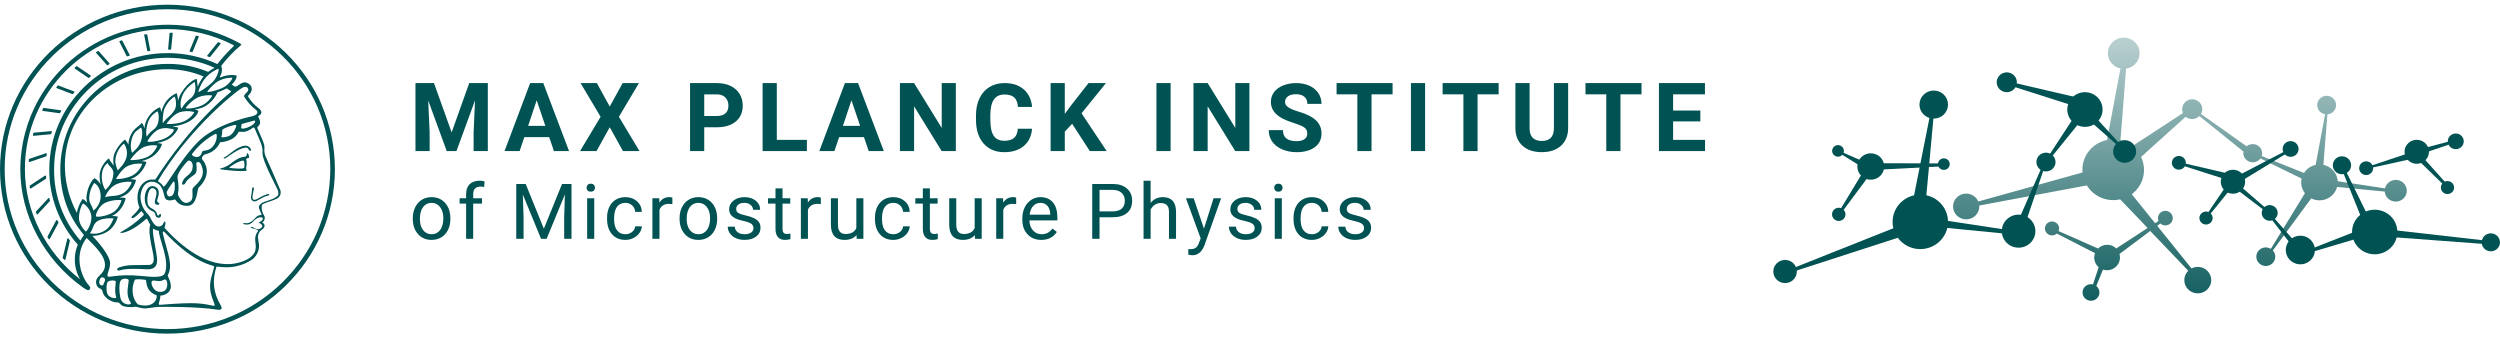 <svg width="266" height="36" viewBox="0 0 266 36" fill="none" xmlns="http://www.w3.org/2000/svg">
<g clip-path="url(#clip0_8251_2246)">
<path d="M17.818 0.5C7.98 0.5 0.003 8.335 0.003 18C0.003 27.665 7.98 35.5 17.818 35.5C27.657 35.5 35.633 27.665 35.633 18C35.624 8.339 27.654 0.509 17.818 0.5ZM17.818 35.017C8.252 35.017 0.495 27.399 0.495 18C0.495 8.601 8.252 0.983 17.818 0.983C27.385 0.983 35.142 8.601 35.142 18C35.132 27.394 27.381 35.008 17.818 35.017Z" fill="#005253"/>
<path d="M28.271 16.666C28.033 16.15 28.186 15.816 28.117 15.45C28.049 15.083 27.659 14.283 27.388 13.649C27.27 13.366 28.033 13.432 27.456 12.383C27.456 12.349 28.253 12.049 27.456 11.466C27.055 11.153 26.71 10.776 26.438 10.349C26.384 10.287 26.384 10.195 26.438 10.132C26.897 9.732 26.913 9.165 26.422 8.882C25.93 8.6 25.658 8.882 25.285 9.116C25.166 9.199 25.098 9.249 24.963 9.199L24.658 8.999C25.116 8.566 25.217 8.132 25.184 8.066C25.151 7.999 24.404 7.849 23.453 8.233L23.386 8.182C23.777 7.533 23.556 7.066 23.539 7.032H23.522C24.136 6.218 24.843 5.475 25.626 4.815H25.642C25.677 4.765 25.694 4.715 25.608 4.665L25.438 4.565C17.864 0.443 8.323 3.13 4.125 10.568C2.841 12.842 2.166 15.399 2.16 18C2.16 22.916 4.705 27.649 8.845 30.6C8.992 30.707 9.152 30.797 9.32 30.867C9.384 30.89 9.456 30.878 9.507 30.833L9.558 30.75C9.595 30.715 9.612 30.666 9.609 30.617C9.609 30.501 9.456 30.401 9.252 30.117C8.743 29.372 8.466 28.498 8.456 27.601C8.442 26.777 8.712 25.973 9.219 25.317C9.848 25.967 11.204 27.134 11.171 28.218C11.137 29.302 10 29.351 10.255 30.251C10.408 30.818 10.832 30.585 10.916 31.018C11.035 31.752 12.053 32.234 12.495 32.168C12.614 32.152 12.698 32.234 12.902 32.452C13.107 32.669 13.954 32.719 14.293 32.651C14.632 32.583 14.989 32.884 15.65 32.801C16.312 32.719 16.685 32.651 17.041 32.651C17.398 32.651 20.858 32.601 23.149 32.951C23.557 33.017 23.676 32.834 23.506 32.534C22.674 31.101 22.556 29.901 23.031 28.368C23.879 28.435 25.101 28.652 26.696 27.702C27.246 27.359 27.574 26.758 27.562 26.119C27.545 25.769 27.392 25.336 27.477 25.002C27.563 24.669 27.698 24.552 27.834 24.469C28.444 24.036 28.003 23.703 27.901 23.669C28.164 23.504 28.247 23.165 28.088 22.902C27.969 22.786 27.629 21.869 28.02 21.686C28.411 21.502 28.919 21.386 29.394 21.169C29.784 21.011 29.97 20.574 29.811 20.19C29.808 20.183 29.805 20.176 29.802 20.169C29.564 19.569 28.309 16.735 28.274 16.669L28.271 16.666ZM10.982 30.35C10.863 30.384 10.49 30.401 10.574 29.9C10.659 29.399 10.965 29.467 11.134 29.633C11.302 29.799 11.015 30.099 10.98 30.349L10.982 30.35ZM25.742 9.367C25.945 9.234 26.166 9.183 26.302 9.3C26.742 9.733 25.81 9.984 25.996 10.316C26.329 10.857 26.76 11.33 27.268 11.716C27.471 11.883 27.506 12.233 26.709 12.4C25.912 12.567 22.705 13.383 21.008 15.15C18.887 17.35 17.547 20.2 17.361 19.817C17.174 19.433 16.75 19.35 16.818 19.233C19.855 14.1 24.622 10.05 25.742 9.367ZM27.134 12.983C26.964 13.466 25.59 13.9 25.658 13.567C25.726 13.233 25.658 13.2 25.76 13.183C25.862 13.165 26.354 13 27.032 12.833C27.1 12.816 27.185 12.849 27.134 12.983ZM23.639 13.867C23.604 13.667 25.081 13.183 25.132 13.317C25.183 13.451 24.826 14.317 24.335 14.484C23.843 14.65 23.538 14.634 23.555 14.55C23.627 14.33 23.655 14.098 23.639 13.867ZM20.195 21.466C19.516 21.883 19.142 21.1 19.041 20.949C18.937 20.798 18.905 20.609 18.957 20.433C19.008 20.199 19.041 19.883 18.889 18.882C18.822 18.432 19.737 17.349 19.958 17.148C20.179 16.948 20.484 17.249 20.501 17.581C20.552 18.181 20.196 18.515 19.839 18.782C19.483 19.049 19.313 19.515 19.399 19.632C19.529 19.677 19.673 19.61 19.721 19.482C19.975 18.932 20.738 18.665 20.857 18.365C20.976 18.065 20.908 17.631 20.892 17.432C20.875 17.232 21.045 17.232 21.164 17.249C21.282 17.265 21.401 17.482 21.469 17.699C21.961 18.948 20.74 19.699 20.535 19.998C20.331 20.298 20.722 21.149 20.196 21.465L20.195 21.466ZM21.229 16.616C20.856 16.866 20.33 16.534 20.432 16.383C20.963 15.66 21.625 15.038 22.383 14.55C22.961 14.2 23.028 14.166 23.062 14.367C23.085 14.824 22.926 15.272 22.621 15.617C22.23 16.033 21.841 16 21.636 16.049C21.432 16.098 21.501 16.433 21.229 16.616ZM17.955 20.883C17.785 20.849 17.717 20.533 17.752 20.4C17.786 20.267 18.278 19.533 18.43 19.334C18.466 19.305 18.52 19.311 18.548 19.348C18.557 19.358 18.563 19.371 18.565 19.384C18.667 20.067 18.565 21.017 17.955 20.884V20.883ZM23.418 8.534C23.817 8.354 24.252 8.263 24.69 8.266C24.825 8.283 24.368 9.067 23.57 9.399C22.772 9.732 22.128 9.816 22.06 9.783C21.993 9.75 22.756 8.816 23.418 8.534ZM9.285 21.583C9.03 21.299 8.809 21.15 8.793 21.166C8.483 21.612 8.274 22.117 8.182 22.649C7.41 21.212 6.976 19.623 6.91 17.999C6.673 12.099 11.712 7.348 17.854 7.366C19.16 7.366 20.453 7.626 21.654 8.132C21.4 8.473 21.19 8.842 21.026 9.232C21.026 8.916 20.942 8.665 20.958 8.466C20.975 8.266 20.092 8.616 19.312 9.85C19.145 10.125 19.019 10.422 18.939 10.733C18.922 10.266 18.82 9.916 18.786 9.916C18.128 10.2 17.609 10.727 17.344 11.383C17.267 11.566 17.204 11.756 17.158 11.95C17.123 11.633 17.039 11.416 17.004 11.416C16.97 11.416 16.003 11.8 15.545 12.899C15.443 13.144 15.38 13.402 15.358 13.666C15.274 13.282 15.121 13.049 15.07 13.099C14.748 13.499 14.103 13.682 13.78 14.698C13.701 14.924 13.662 15.16 13.661 15.398C13.526 15.065 13.321 14.865 13.27 14.865C13.219 14.865 12.236 15.782 12.083 16.682C12.033 17.004 12.045 17.331 12.117 17.649C11.931 17.349 11.693 17.148 11.591 16.849C11.438 16.931 10.624 17.681 10.606 18.632C10.592 18.975 10.631 19.318 10.725 19.648C10.453 19.166 10.08 18.948 10.029 18.965C9.978 18.981 9.351 19.648 9.214 20.815C9.186 21.073 9.209 21.333 9.282 21.582L9.285 21.583ZM21.857 8.3C22.332 7.733 23.147 7.284 23.248 7.333C23.349 7.382 23.113 8.266 22.587 8.767C22.06 9.267 21.212 9.801 21.127 9.783C21.041 9.766 21.416 8.8 21.856 8.3H21.857ZM20.279 10.467C19.892 10.755 19.569 11.118 19.329 11.533C19.244 11.684 19.007 10.7 19.617 9.767C19.99 9.183 20.737 8.667 20.721 8.733C20.704 8.8 21.077 9.833 20.28 10.467H20.279ZM18.566 11.716C17.989 12.567 17.956 12.266 17.328 13.1C17.293 13.134 17.293 12.016 17.514 11.533C17.87 10.75 18.481 10.3 18.566 10.284C18.652 10.267 18.888 11.251 18.566 11.717V11.716ZM16.683 13.4C16.394 13.9 16.123 13.784 15.63 14.516C15.579 14.583 15.444 13.917 15.749 13C15.926 12.507 16.282 12.098 16.75 11.849C16.852 11.833 17.039 12.799 16.683 13.4ZM14.934 15.184C14.629 15.834 14.443 15.85 14.086 16.25C14.035 16.317 13.781 15.633 14.019 14.784C14.256 13.934 14.697 13.85 14.918 13.617C15.139 13.383 15.257 14.5 14.934 15.184ZM13.509 16.284C13.511 16.453 13.489 16.621 13.441 16.784C13.22 17.501 12.78 17.818 12.542 18.134C12.389 17.832 12.296 17.504 12.27 17.167C12.282 16.451 12.603 15.772 13.153 15.3C13.288 15.3 13.509 15.834 13.509 16.284ZM12.067 18.416C12.047 19.108 11.733 19.762 11.201 20.217C10.982 19.827 10.854 19.394 10.829 18.95C10.794 17.9 11.236 17.533 11.439 17.333C11.523 17.633 12.067 17.866 12.067 18.416ZM10.015 19.466C10.32 19.617 10.677 20.034 10.711 20.833C10.745 21.632 10.168 22.283 9.931 22.399C9.777 21.782 9.49 21.666 9.49 21.066C9.507 20.494 9.69 19.939 10.016 19.466H10.015ZM11.252 21.55C12.033 21.216 12.881 21.267 12.915 21.3C12.95 21.334 12.661 22.284 11.914 22.667C11.167 23.049 10.302 23.117 10.217 23.017C10.131 22.916 10.471 21.884 11.251 21.55H11.252ZM11.185 20.983C11.236 20.733 11.694 19.899 12.389 19.599C12.889 19.38 13.439 19.294 13.984 19.35C14.069 19.384 13.696 20.283 13 20.617C12.304 20.951 11.896 20.767 11.184 20.983H11.185ZM12.356 19.016C12.39 18.95 12.95 17.95 13.611 17.65C14.085 17.445 14.605 17.364 15.121 17.417C15.172 17.433 14.816 18.316 14.069 18.684C13.321 19.051 12.321 19.1 12.355 19.017L12.356 19.016ZM13.865 17.033C13.814 16.999 14.613 15.966 15.291 15.649C15.741 15.466 16.234 15.408 16.716 15.482C16.767 15.533 16.394 16.399 15.613 16.732C15.059 16.956 14.463 17.058 13.865 17.032V17.033ZM15.681 15.067C15.647 15.033 16.259 14.017 16.937 13.75C17.615 13.483 18.243 13.733 18.446 13.75C18.649 13.766 18.225 14.5 17.326 14.816C16.427 15.132 15.799 15.116 15.68 15.066L15.681 15.067ZM17.717 13.166C17.734 13.116 18.413 12.183 19.091 11.95C19.597 11.792 20.139 11.78 20.652 11.916C20.736 11.95 20.177 12.749 19.345 13C18.514 13.251 17.699 13.217 17.717 13.166ZM19.77 11.517C19.686 11.467 20.5 10.567 21.161 10.316C21.611 10.153 22.094 10.096 22.57 10.149C22.621 10.183 22.146 10.966 21.366 11.266C20.585 11.566 19.873 11.582 19.77 11.516V11.517ZM8.521 29.717C4.856 26.85 2.65 22.517 2.65 18C2.638 9.78 9.412 3.107 17.78 3.095C20.241 3.091 22.665 3.677 24.843 4.799C24.879 4.812 24.896 4.849 24.884 4.884C24.879 4.897 24.87 4.908 24.86 4.916C24.233 5.504 23.654 6.138 23.129 6.816C21.469 6.046 19.655 5.647 17.819 5.65C10.883 5.668 5.265 11.187 5.246 18C5.219 20.953 6.301 23.814 8.283 26.034C8.066 26.528 7.956 27.061 7.961 27.601C7.958 28.341 8.15 29.072 8.521 29.717ZM8.555 25.583H8.539C6.713 23.467 5.725 20.774 5.756 18C5.765 11.46 11.161 6.159 17.819 6.15C19.552 6.142 21.267 6.506 22.842 7.216C22.595 7.335 22.362 7.481 22.146 7.649C20.779 7.074 19.306 6.785 17.819 6.799C11.526 6.808 6.427 11.817 6.417 17.999C6.417 20.682 7.265 23.032 8.928 24.999C8.844 25.149 8.707 25.349 8.555 25.582V25.583ZM9.149 24.65C8.928 24.451 8.453 23.934 8.402 23.266V23.166C8.402 22.45 8.724 21.732 8.809 21.666C8.895 21.599 9.709 22.215 9.725 23.116C9.722 23.677 9.517 24.221 9.148 24.649L9.149 24.65ZM10.507 23.45C11.168 23.15 12.135 23.216 12.085 23.266C12.035 23.317 11.78 24.233 11.033 24.6C10.586 24.852 10.059 24.929 9.557 24.817C9.947 24.384 9.862 23.75 10.507 23.451V23.45ZM11.389 31.2C11.287 30.749 11.321 30.15 11.473 29.983C11.625 29.816 12.305 29.783 12.321 29.966C12.338 30.15 12.135 30.866 12.373 31.666C12.321 31.783 11.592 31.733 11.388 31.2H11.389ZM11.44 29.351C11.389 29.017 11.712 28.701 11.712 27.984C11.712 27.268 10.592 25.884 9.828 25.102C10.293 25.09 10.75 24.981 11.169 24.785C12.289 24.268 12.51 23.102 12.543 23.052C12.335 22.992 12.116 22.97 11.899 22.985L12.034 22.919C13.12 22.335 13.408 21.086 13.357 21.068C13.134 21.025 12.906 21.009 12.679 21.018L13.019 20.901C14.172 20.451 14.495 19.185 14.46 19.135C14.266 19.092 14.066 19.07 13.867 19.069L14.188 18.936C15.241 18.419 15.614 17.252 15.563 17.22C15.381 17.168 15.192 17.146 15.003 17.153C15.266 17.095 15.521 17.011 15.767 16.903C16.904 16.42 17.276 15.353 17.227 15.304C17.061 15.252 16.89 15.225 16.717 15.221C16.97 15.165 17.219 15.093 17.464 15.004C18.584 14.638 19.025 13.588 18.957 13.57L18.329 13.437C18.71 13.416 19.088 13.343 19.449 13.22C20.653 12.82 21.077 12.104 21.111 11.786C20.991 11.716 20.86 11.671 20.721 11.653C20.991 11.609 21.259 11.541 21.518 11.454C22.638 11.004 23.113 9.903 23.146 9.82C23.373 9.747 23.594 9.658 23.807 9.553L24.129 9.403L24.401 9.586C24.571 9.686 24.639 9.719 24.555 9.785C20.703 13.002 17.819 17.085 16.563 19.052C16.528 19.119 16.46 19.102 16.342 19.102C15.001 19.002 14.238 20.585 14.832 22.069C14.764 22.369 14.12 22.953 14.069 22.986C14.017 23.02 13.899 23.22 14.12 23.203C14.341 23.187 14.832 22.67 15.035 22.453C15.103 22.553 15.408 22.787 15.256 22.92C14.555 23.607 13.762 24.195 12.897 24.67C12.457 24.869 13.61 25.02 15.561 23.286C15.68 23.186 15.816 23.686 15.985 23.903C15.646 24.987 16.477 27.087 16.342 27.737C16.332 27.988 16.122 28.187 15.867 28.187C13.932 28.238 13.745 28.137 12.762 28.421C12.304 28.554 12.422 28.854 12.745 28.771C13.069 28.688 13.526 28.521 15.613 28.654C16.139 28.67 16.716 28.554 16.716 27.704C16.716 26.855 16.105 24.637 16.308 24.321C16.481 24.452 16.686 24.532 16.902 24.554C16.868 25.305 18.09 27.721 17.547 29.054C17.344 29.555 16.462 29.505 14.934 29.354C12.338 29.104 11.49 29.654 11.439 29.354L11.44 29.351ZM17.395 31C16.394 31.334 15.987 30.183 16.156 29.934C16.326 29.684 16.904 30.101 17.395 29.783C17.887 29.466 17.989 30.799 17.395 31ZM12.814 31.716C12.679 31.099 12.628 30.049 12.882 29.8C13.136 29.55 13.713 29.649 13.697 29.834C13.646 30.55 13.341 31.366 13.9 32.183C14.121 32.499 13.017 32.55 12.814 31.716ZM14.748 32.416C14.476 32.35 13.73 31.183 14.341 29.783C14.392 29.65 15.325 29.733 15.494 29.783C15.662 29.834 15.358 30.916 16.647 31.417C16.766 31.467 16.63 32.883 14.747 32.416H14.748ZM22.756 28.534C22.332 30 22.111 30.584 22.756 32.184C22.841 32.401 22.91 32.568 22.722 32.534C21.416 32.301 21.127 32.102 17.004 32.434C16.716 32.468 17.107 31.867 17.055 31.467C17.428 31.417 18.04 31.25 18.159 30.65C18.278 30.05 17.803 29.383 17.854 29.284C18.448 28.168 17.819 26.934 17.328 24.851C17.276 24.651 17.395 24.567 17.481 24.668C20.128 27.484 21.807 28.035 22.723 28.3C22.807 28.334 22.791 28.433 22.758 28.534H22.756ZM29.526 20.85C28.967 21.333 28.117 21.367 27.779 21.667C27.441 21.967 27.525 22.083 27.711 22.534C27.898 22.984 27.898 22.817 27.525 22.918C27.152 23.018 26.829 23.885 26.032 23.734C25.727 23.684 25.948 23.867 26.066 23.885C26.507 23.935 26.695 23.802 26.847 23.651C26.999 23.501 27.22 23.251 27.457 23.168C27.695 23.085 27.949 23.085 27.967 23.269C27.985 23.452 27.645 23.619 27.508 23.685C27.678 23.768 28.17 24.001 27.746 24.285C27.322 24.568 26.965 24.202 26.914 24.168C26.863 24.134 26.626 24.134 26.694 24.218C26.761 24.302 27.576 24.435 27.457 24.585C26.863 25.367 27.355 25.834 27.169 26.634C26.982 27.435 25.862 27.884 24.996 28.035C22.044 28.551 19.177 26.101 17.497 24.235C17.651 23.885 17.633 23.434 17.481 23.601C17.329 23.768 17.362 24.001 17.006 24.084C16.344 24.251 16.039 23.101 15.835 22.901C15.02 22.118 14.698 21.001 15.173 20.018C15.648 19.036 16.7 19.235 17.108 19.835C17.515 20.435 17.396 21.002 17.685 21.219C17.974 21.436 18.5 21.253 18.601 21.219C18.702 21.185 18.889 21.935 19.958 21.902C21.027 21.87 20.959 20.119 21.129 19.969C22.589 18.569 21.842 17.32 21.57 17.036C21.298 16.753 21.74 16.437 21.824 16.419C22.539 16.277 23.136 15.796 23.419 15.136C23.419 15.136 24.844 15.102 25.354 14.102C25.489 13.835 25.913 14.352 26.863 13.619C26.91 13.562 26.995 13.553 27.055 13.598C27.077 13.616 27.094 13.641 27.101 13.669C27.729 15.152 27.983 15.552 27.932 16.302C27.881 17.053 29.409 19.885 29.527 20.152C29.646 20.42 29.663 20.72 29.527 20.852L29.526 20.85Z" fill="#005253"/>
<path d="M26.098 15.5C25.267 15.534 24.3 16.534 23.995 16.667C23.69 16.8 23.774 16.916 23.961 16.85C24.147 16.783 24.962 16.067 25.777 15.784C26.591 15.5 26.387 16.083 26.625 16.051C26.862 16.018 26.573 15.484 26.098 15.501V15.5Z" fill="#005253"/>
<path d="M26.286 16.3C26.218 16.316 26.354 16.666 25.997 16.684C25.217 16.734 24.589 17.467 24.114 17.684C23.913 17.794 23.695 17.873 23.469 17.917C23.44 17.922 23.421 17.947 23.426 17.975C23.431 18.003 23.457 18.022 23.485 18.017C25.47 18.285 26.234 18.201 26.252 18.134C26.269 18.067 26.149 17.934 26.184 17.851C26.266 17.551 26.272 17.236 26.201 16.933C26.166 16.8 26.506 16.883 26.506 16.716C26.506 16.55 26.404 16.284 26.285 16.3H26.286ZM25.98 17.849C25.945 18 25.046 17.932 24.571 17.883C24.452 17.883 24.266 17.867 24.622 17.65C24.978 17.433 25.318 17.183 25.844 17.083C25.907 17.081 25.964 17.122 25.98 17.183C26.022 17.404 26.024 17.63 25.98 17.849Z" fill="#005253"/>
<path d="M28.576 20.633C28.423 20.633 27.812 20.901 27.575 21.05C27.337 21.199 26.828 21.5 26.862 20.917C26.879 20.7 27.015 20.183 27.015 20.034C27.015 19.884 26.846 19.917 26.829 20.034C26.811 20.33 26.772 20.626 26.71 20.917C26.642 21.217 26.913 21.583 27.32 21.367C27.728 21.151 28.135 20.884 28.559 20.8C28.661 20.784 28.678 20.633 28.576 20.633Z" fill="#005253"/>
<path d="M17.055 22.767C16.937 22.717 16.971 22.967 16.818 22.934C16.665 22.901 16.784 22.717 16.513 22.433C16.242 22.15 16.038 22.234 15.784 21.834C15.529 21.434 15.732 19.834 16.31 20.034C16.887 20.233 16.582 20.867 16.48 21.367C16.377 21.868 16.904 21.834 16.955 21.717C17.006 21.601 16.768 21.567 16.717 21.401C16.666 21.235 17.311 20.134 16.412 19.834C15.767 19.617 15.326 20.434 15.411 21.317C15.434 21.846 15.774 22.31 16.276 22.5C16.667 22.633 16.379 23.166 16.905 23.166C17.142 23.166 17.193 22.816 17.058 22.766L17.055 22.767Z" fill="#005253"/>
<path d="M22.281 6.066C22.316 6.082 22.332 6.066 22.366 6.05L23.469 4.666C23.483 4.629 23.469 4.587 23.434 4.566L23.248 4.499C23.22 4.484 23.184 4.491 23.164 4.516L22.06 5.899C22.026 5.933 22.044 5.982 22.095 6L22.281 6.066Z" fill="#005253"/>
<path d="M20.229 5.5L20.415 5.55C20.452 5.554 20.485 5.533 20.5 5.5L21.145 3.933C21.164 3.902 21.153 3.861 21.121 3.842C21.113 3.838 21.103 3.834 21.094 3.833L20.89 3.799H20.839L20.178 5.399C20.159 5.43 20.17 5.471 20.202 5.49C20.21 5.494 20.219 5.498 20.229 5.499V5.5Z" fill="#005253"/>
<path d="M17.954 5.284H18.141C18.175 5.3 18.209 5.267 18.209 5.233L18.378 3.566C18.378 3.527 18.351 3.49 18.311 3.483H18.124C18.073 3.483 18.057 3.517 18.04 3.55L17.887 5.217C17.887 5.254 17.918 5.284 17.954 5.284Z" fill="#005253"/>
<path d="M15.749 5.45L15.935 5.416C15.97 5.416 16.003 5.382 15.986 5.35L15.665 3.7C15.665 3.666 15.63 3.634 15.597 3.65H15.394C15.359 3.666 15.326 3.7 15.343 3.733L15.665 5.382C15.665 5.433 15.699 5.449 15.749 5.449V5.45Z" fill="#005253"/>
<path d="M13.476 5.967L13.56 6.001L13.747 5.934C13.784 5.93 13.811 5.897 13.806 5.861C13.806 5.852 13.803 5.842 13.796 5.834L13.016 4.334C13.001 4.302 12.964 4.288 12.932 4.3L12.762 4.35C12.725 4.355 12.698 4.387 12.703 4.424C12.703 4.433 12.706 4.442 12.712 4.45L13.476 5.967Z" fill="#005253"/>
<path d="M11.371 6.917C11.388 6.951 11.422 6.951 11.456 6.933L11.625 6.833C11.658 6.814 11.668 6.773 11.648 6.742C11.646 6.738 11.644 6.736 11.642 6.734L10.505 5.45C10.471 5.416 10.438 5.416 10.421 5.434L10.251 5.534C10.2 5.551 10.2 5.601 10.235 5.635L11.371 6.918V6.917Z" fill="#005253"/>
<path d="M9.403 8.283C9.438 8.299 9.471 8.299 9.488 8.267L9.641 8.15C9.673 8.117 9.673 8.066 9.641 8.033L8.199 7.05H8.115L7.961 7.183C7.929 7.215 7.929 7.267 7.961 7.299L9.403 8.283Z" fill="#005253"/>
<path d="M7.707 10.016C7.735 10.02 7.762 10.007 7.775 9.982L7.91 9.832C7.945 9.798 7.927 9.749 7.876 9.732L6.213 9.098C6.179 9.082 6.146 9.082 6.129 9.114L6.01 9.265C5.982 9.288 5.978 9.331 6.003 9.359C6.014 9.371 6.028 9.379 6.045 9.382L7.707 10.015V10.016Z" fill="#005253"/>
<path d="M4.552 11.8L6.333 12.05C6.368 12.05 6.401 12.034 6.401 12L6.503 11.833C6.522 11.801 6.511 11.761 6.479 11.742C6.471 11.737 6.461 11.734 6.452 11.733L4.67 11.483L4.586 11.517C4.565 11.581 4.536 11.643 4.502 11.7C4.483 11.731 4.493 11.772 4.525 11.791C4.534 11.796 4.543 11.799 4.553 11.8H4.552Z" fill="#005253"/>
<path d="M3.584 14.45L5.4 14.283C5.428 14.283 5.451 14.261 5.451 14.233C5.478 14.173 5.501 14.113 5.518 14.05C5.537 14.018 5.527 13.977 5.495 13.959C5.482 13.951 5.466 13.948 5.451 13.951L3.618 14.117L3.55 14.168L3.499 14.367C3.499 14.417 3.534 14.467 3.584 14.45Z" fill="#005253"/>
<path d="M4.958 16.584C4.958 16.517 4.974 16.433 4.974 16.367C4.974 16.3 4.94 16.284 4.89 16.3L3.125 16.9C3.091 16.916 3.074 16.934 3.074 16.966C3.074 16.999 3.057 17.099 3.057 17.166C3.053 17.202 3.078 17.236 3.116 17.242C3.131 17.244 3.147 17.242 3.16 17.234L4.907 16.634C4.935 16.634 4.958 16.612 4.958 16.584Z" fill="#005253"/>
<path d="M4.908 18.967V18.75C4.903 18.705 4.86 18.672 4.814 18.677C4.806 18.677 4.797 18.68 4.789 18.684L3.194 19.734C3.16 19.734 3.16 19.767 3.16 19.8C3.16 19.833 3.176 19.933 3.176 20C3.191 20.044 3.238 20.069 3.282 20.055C3.287 20.053 3.29 20.051 3.295 20.05L4.89 19.016C4.907 19 4.925 18.982 4.907 18.966L4.908 18.967Z" fill="#005253"/>
<path d="M5.314 21.333L5.263 21.116C5.257 21.08 5.223 21.055 5.186 21.06C5.169 21.063 5.155 21.071 5.144 21.083L3.838 22.499C3.821 22.515 3.803 22.549 3.821 22.565C3.839 22.582 3.872 22.698 3.889 22.765C3.895 22.801 3.929 22.827 3.966 22.821C3.983 22.819 3.997 22.81 4.008 22.799L5.298 21.399C5.314 21.382 5.314 21.365 5.314 21.332V21.333Z" fill="#005253"/>
<path d="M5.977 23.45L5.061 25.166C5.044 25.182 5.061 25.216 5.061 25.232L5.18 25.432C5.202 25.462 5.244 25.468 5.275 25.447C5.286 25.439 5.294 25.428 5.299 25.415L6.214 23.715C6.214 23.699 6.231 23.682 6.214 23.649L6.112 23.45C6.084 23.412 6.031 23.405 5.993 23.433C5.987 23.438 5.982 23.444 5.977 23.45Z" fill="#005253"/>
<path d="M7.283 25.384C7.249 25.334 7.164 25.35 7.164 25.4L6.673 27.4C6.656 27.434 6.673 27.45 6.673 27.466L6.843 27.633C6.865 27.664 6.907 27.669 6.938 27.648C6.948 27.64 6.957 27.63 6.961 27.617L7.436 25.634C7.453 25.617 7.436 25.6 7.436 25.584L7.283 25.384Z" fill="#005253"/>
<path d="M44.206 8.841H46.176L48.056 14.087L49.925 8.841H51.904V16.074H50.392V14.096L50.542 10.683L48.568 16.074H47.532L45.562 10.687L45.714 14.096V16.074H44.206V8.841ZM58.94 16.074L58.432 14.59H55.789L55.287 16.074H53.684L56.408 8.841H57.806L60.545 16.074H58.941H58.94ZM57.104 10.669L56.194 13.392H58.024L57.104 10.669ZM63.505 8.841L64.877 11.334L66.25 8.841H67.983L65.852 12.427L68.039 16.074H66.284L64.877 13.54L63.471 16.074H61.718L63.905 12.427L61.773 8.841H63.508H63.505ZM76.252 13.542H74.931V16.074H73.423V8.841H76.277C76.828 8.841 77.311 8.94 77.728 9.139C78.145 9.339 78.466 9.622 78.69 9.989C78.915 10.356 79.027 10.774 79.027 11.242C79.027 11.953 78.781 12.514 78.291 12.925C77.799 13.336 77.121 13.541 76.253 13.541L76.252 13.542ZM74.931 10.041V12.342H76.277C76.676 12.342 76.981 12.247 77.19 12.059C77.399 11.871 77.504 11.603 77.504 11.253C77.504 10.895 77.398 10.604 77.188 10.383C76.976 10.161 76.685 10.047 76.312 10.041H74.932H74.931ZM82.651 8.841V14.884H85.852V16.074H81.141V8.841H82.65H82.651ZM92.433 16.074L91.924 14.59H89.282L88.779 16.074H87.176L89.9 8.841H91.298L94.037 16.074H92.434H92.433ZM90.596 10.669L89.687 13.392H91.517L90.596 10.669ZM101.701 8.841V16.074H100.193L97.259 11.314V16.074H95.751V8.841H97.259L100.199 13.61V8.841H101.702H101.701ZM108.301 13.697H109.809C109.752 14.472 109.462 15.081 108.938 15.524C108.413 15.969 107.723 16.191 106.865 16.191C105.926 16.191 105.188 15.881 104.65 15.264C104.112 14.647 103.844 13.8 103.844 12.722V12.284C103.844 11.596 103.967 10.991 104.216 10.467C104.464 9.943 104.818 9.542 105.278 9.261C105.739 8.981 106.274 8.839 106.883 8.839C107.727 8.839 108.408 9.062 108.925 9.507C109.44 9.951 109.738 10.575 109.819 11.379H108.312C108.275 10.915 108.143 10.579 107.916 10.369C107.689 10.16 107.345 10.055 106.883 10.055C106.381 10.055 106.005 10.23 105.756 10.581C105.507 10.932 105.378 11.477 105.371 12.216V12.755C105.371 13.526 105.491 14.089 105.731 14.445C105.971 14.802 106.349 14.979 106.865 14.979C107.331 14.979 107.678 14.874 107.907 14.666C108.136 14.457 108.268 14.133 108.301 13.694V13.697ZM115.956 16.074L114.076 13.171L113.293 14.005V16.073H111.785V8.839H113.293V12.118L113.956 11.219L115.82 8.841H117.674L115.076 12.055L117.75 16.074H115.956ZM124.552 8.841V16.074H123.045V8.841H124.552ZM132.937 8.841V16.074H131.429L128.495 11.314V16.074H126.987V8.841H128.495L131.435 13.61V8.841H132.938H132.937ZM139.095 14.212C139.095 13.934 138.994 13.722 138.794 13.574C138.593 13.425 138.231 13.268 137.708 13.104C137.185 12.938 136.771 12.776 136.466 12.615C135.635 12.177 135.22 11.586 135.221 10.842C135.221 10.455 135.333 10.111 135.555 9.808C135.777 9.504 136.098 9.269 136.514 9.097C136.931 8.927 137.399 8.842 137.919 8.842C138.443 8.842 138.909 8.935 139.317 9.121C139.726 9.306 140.043 9.567 140.27 9.905C140.497 10.242 140.609 10.624 140.609 11.054H139.102C139.102 10.728 138.997 10.475 138.785 10.294C138.574 10.113 138.277 10.024 137.897 10.024C137.529 10.024 137.241 10.099 137.037 10.25C136.833 10.402 136.729 10.6 136.729 10.846C136.729 11.078 136.849 11.272 137.089 11.428C137.329 11.585 137.682 11.732 138.147 11.869C139.005 12.121 139.63 12.434 140.022 12.808C140.414 13.183 140.609 13.648 140.609 14.205C140.609 14.824 140.37 15.311 139.891 15.663C139.412 16.015 138.767 16.192 137.955 16.192C137.392 16.192 136.879 16.091 136.417 15.889C135.955 15.688 135.602 15.412 135.359 15.061C135.115 14.71 134.994 14.305 134.994 13.844H136.506C136.506 14.63 136.988 15.021 137.954 15.021C138.313 15.021 138.593 14.95 138.794 14.809C138.994 14.668 139.095 14.469 139.095 14.213V14.212ZM148.171 8.841V10.04H145.931V16.074H144.423V10.04H142.212V8.841H148.173H148.171ZM151.631 8.841V16.074H150.124V8.841H151.631ZM159.454 8.841V10.04H157.214V16.074H155.706V10.04H153.495V8.841H159.456H159.454ZM165.336 8.841H166.85V13.616C166.85 14.409 166.599 15.037 166.098 15.498C165.597 15.96 164.912 16.189 164.044 16.189C163.19 16.189 162.511 15.965 162.009 15.517C161.507 15.069 161.25 14.453 161.239 13.671V8.839H162.748V13.632C162.748 14.108 162.863 14.456 163.092 14.673C163.321 14.89 163.639 14.999 164.044 14.999C164.893 14.999 165.323 14.557 165.336 13.673V8.839V8.841ZM174.657 8.841V10.04H172.417V16.074H170.908V10.04H168.697V8.841H174.658H174.657ZM180.916 11.757V12.917H178.02V14.884H181.416V16.074H176.511V8.841H181.406V10.04H178.019V11.757H180.914H180.916Z" fill="#005253"/>
<path d="M43.921 23.263V23.211C43.921 22.781 44.005 22.395 44.175 22.052C44.345 21.709 44.58 21.443 44.88 21.256C45.182 21.069 45.526 20.976 45.914 20.976C46.512 20.976 46.997 21.183 47.366 21.597C47.736 22.011 47.92 22.56 47.92 23.246V23.3C47.92 23.726 47.838 24.109 47.674 24.448C47.51 24.788 47.276 25.051 46.972 25.241C46.668 25.432 46.317 25.526 45.923 25.526C45.327 25.526 44.843 25.32 44.474 24.905C44.105 24.491 43.921 23.944 43.921 23.264V23.263ZM44.676 23.3C44.676 23.79 44.789 24.182 45.014 24.478C45.24 24.775 45.543 24.922 45.923 24.922C46.304 24.922 46.607 24.771 46.832 24.471C47.056 24.172 47.169 23.75 47.169 23.21C47.169 22.725 47.055 22.333 46.826 22.033C46.596 21.733 46.294 21.583 45.915 21.583C45.543 21.583 45.245 21.731 45.017 22.027C44.79 22.324 44.676 22.748 44.676 23.3ZM50.347 25.409H49.595V21.663H48.902V21.093H49.595V20.656C49.595 20.201 49.721 19.849 49.973 19.599C50.225 19.35 50.581 19.226 51.041 19.226C51.214 19.226 51.386 19.248 51.556 19.294L51.516 19.891C51.389 19.868 51.253 19.856 51.11 19.856C50.866 19.856 50.677 19.924 50.545 20.06C50.414 20.197 50.347 20.393 50.347 20.648V21.093H51.284V21.663H50.347V25.409ZM54.928 19.576H55.934L57.866 24.336L59.8 19.576H60.809V25.409H60.03V23.138L60.104 20.686L58.163 25.409H57.567L55.63 20.697L55.708 23.139V25.411H54.929V19.577L54.928 19.576ZM63.226 21.093V25.409H62.474V21.093H63.226ZM62.414 19.973C62.414 19.854 62.452 19.752 62.526 19.671C62.6 19.588 62.711 19.547 62.857 19.547C63.003 19.547 63.114 19.588 63.191 19.671C63.267 19.753 63.305 19.855 63.305 19.974C63.305 20.093 63.267 20.193 63.191 20.273C63.115 20.352 63.003 20.392 62.857 20.392C62.711 20.392 62.6 20.352 62.526 20.273C62.451 20.193 62.414 20.093 62.414 19.973ZM66.548 24.922C66.816 24.922 67.049 24.842 67.25 24.683C67.451 24.524 67.561 24.324 67.583 24.085H68.294C68.281 24.331 68.194 24.567 68.034 24.791C67.875 25.015 67.661 25.194 67.395 25.327C67.129 25.46 66.846 25.526 66.549 25.526C65.951 25.526 65.475 25.327 65.122 24.928C64.769 24.529 64.592 23.983 64.592 23.291V23.167C64.592 22.74 64.671 22.36 64.827 22.027C64.984 21.695 65.21 21.437 65.504 21.253C65.798 21.068 66.144 20.976 66.545 20.976C67.039 20.976 67.448 21.121 67.774 21.411C68.099 21.701 68.274 22.077 68.294 22.541H67.583C67.561 22.261 67.454 22.032 67.261 21.852C67.067 21.673 66.829 21.583 66.543 21.583C66.162 21.583 65.868 21.72 65.657 21.997C65.447 22.273 65.343 22.672 65.343 23.194V23.336C65.343 23.846 65.447 24.238 65.655 24.512C65.863 24.786 66.161 24.923 66.548 24.923V24.922ZM71.54 21.032V21.717C71.426 21.698 71.304 21.69 71.171 21.69C70.678 21.69 70.344 21.898 70.168 22.314V25.408H69.416V21.092H70.148L70.161 21.559C70.407 21.17 70.756 20.975 71.207 20.975C71.354 20.975 71.464 20.994 71.54 21.031V21.032ZM72.306 23.263V23.211C72.306 22.781 72.39 22.395 72.56 22.052C72.73 21.709 72.965 21.443 73.267 21.256C73.569 21.069 73.913 20.976 74.3 20.976C74.899 20.976 75.383 21.183 75.753 21.597C76.122 22.011 76.306 22.56 76.306 23.246V23.3C76.306 23.726 76.224 24.109 76.06 24.448C75.897 24.788 75.662 25.051 75.358 25.241C75.054 25.432 74.704 25.526 74.31 25.526C73.713 25.526 73.23 25.32 72.861 24.905C72.491 24.491 72.307 23.944 72.307 23.264L72.306 23.263ZM73.061 23.3C73.061 23.79 73.174 24.182 73.4 24.478C73.626 24.775 73.928 24.922 74.308 24.922C74.69 24.922 74.993 24.771 75.217 24.471C75.442 24.172 75.554 23.75 75.554 23.21C75.554 22.725 75.44 22.333 75.211 22.033C74.982 21.733 74.679 21.583 74.3 21.583C73.928 21.583 73.63 21.731 73.403 22.027C73.177 22.324 73.063 22.748 73.063 23.3H73.061ZM80.17 24.286C80.17 24.082 80.094 23.923 79.941 23.811C79.787 23.699 79.521 23.601 79.141 23.519C78.761 23.438 78.46 23.34 78.236 23.227C78.013 23.113 77.848 22.978 77.741 22.822C77.634 22.665 77.581 22.479 77.581 22.262C77.581 21.902 77.733 21.598 78.037 21.349C78.341 21.101 78.73 20.976 79.204 20.976C79.702 20.976 80.106 21.102 80.416 21.355C80.726 21.608 80.88 21.932 80.88 22.325H80.125C80.125 22.122 80.038 21.948 79.863 21.802C79.689 21.656 79.469 21.583 79.204 21.583C78.931 21.583 78.717 21.643 78.562 21.764C78.407 21.884 78.33 22.042 78.33 22.238C78.33 22.422 78.401 22.56 78.545 22.654C78.689 22.747 78.948 22.836 79.323 22.92C79.698 23.004 80.002 23.103 80.235 23.218C80.468 23.334 80.641 23.473 80.753 23.636C80.865 23.798 80.92 23.998 80.92 24.232C80.92 24.622 80.764 24.936 80.45 25.171C80.136 25.407 79.729 25.525 79.228 25.525C78.876 25.525 78.565 25.463 78.294 25.341C78.024 25.218 77.811 25.047 77.659 24.828C77.506 24.61 77.43 24.372 77.43 24.118H78.182C78.193 24.364 78.294 24.56 78.483 24.705C78.672 24.849 78.92 24.922 79.228 24.922C79.513 24.922 79.74 24.863 79.912 24.748C80.083 24.632 80.168 24.478 80.168 24.285L80.17 24.286ZM82.513 20.043H83.262V21.093H84.083V21.663H83.262V24.371C83.262 24.546 83.299 24.677 83.372 24.764C83.444 24.852 83.57 24.895 83.747 24.895C83.834 24.895 83.953 24.879 84.103 24.847V25.446C83.905 25.499 83.714 25.526 83.528 25.526C83.192 25.526 82.938 25.426 82.768 25.224C82.599 25.022 82.513 24.736 82.513 24.366V21.663H81.714V21.093H82.513V20.043ZM87.336 21.032V21.717C87.222 21.698 87.1 21.69 86.967 21.69C86.474 21.69 86.14 21.898 85.964 22.314V25.408H85.213V21.092H85.944L85.957 21.559C86.203 21.17 86.552 20.975 87.004 20.975C87.15 20.975 87.26 20.994 87.336 21.031V21.032ZM91.149 25.409L91.134 25.015C90.841 25.356 90.412 25.526 89.847 25.526C89.379 25.526 89.023 25.391 88.778 25.121C88.533 24.852 88.41 24.453 88.407 23.924V21.093H89.157V23.908C89.157 24.568 89.428 24.898 89.969 24.898C90.542 24.898 90.924 24.686 91.114 24.264V21.093H91.864V25.409H91.149ZM95.052 24.922C95.32 24.922 95.554 24.842 95.754 24.683C95.955 24.524 96.066 24.324 96.087 24.085H96.797C96.784 24.331 96.697 24.567 96.537 24.791C96.378 25.015 96.164 25.194 95.898 25.327C95.632 25.46 95.349 25.526 95.052 25.526C94.454 25.526 93.978 25.327 93.625 24.928C93.272 24.529 93.095 23.983 93.095 23.291V23.167C93.095 22.74 93.174 22.36 93.33 22.027C93.487 21.695 93.713 21.437 94.007 21.253C94.301 21.068 94.647 20.976 95.048 20.976C95.542 20.976 95.952 21.121 96.277 21.411C96.602 21.701 96.777 22.077 96.797 22.541H96.087C96.066 22.261 95.959 22.032 95.765 21.852C95.572 21.673 95.333 21.583 95.048 21.583C94.666 21.583 94.371 21.72 94.162 21.997C93.951 22.273 93.847 22.672 93.847 23.194V23.336C93.847 23.846 93.951 24.238 94.159 24.512C94.367 24.786 94.665 24.923 95.052 24.923V24.922ZM98.19 20.043H98.94V21.093H99.76V21.663H98.94V24.371C98.94 24.546 98.977 24.677 99.049 24.764C99.121 24.852 99.247 24.895 99.424 24.895C99.511 24.895 99.63 24.879 99.781 24.847V25.446C99.582 25.499 99.391 25.526 99.206 25.526C98.87 25.526 98.615 25.426 98.446 25.224C98.276 25.022 98.19 24.736 98.19 24.366V21.663H97.391V21.093H98.19V20.043ZM103.738 25.409L103.724 25.015C103.43 25.356 103.002 25.526 102.436 25.526C101.968 25.526 101.612 25.391 101.367 25.121C101.123 24.852 100.999 24.453 100.997 23.924V21.093H101.746V23.908C101.746 24.568 102.017 24.898 102.559 24.898C103.131 24.898 103.514 24.686 103.704 24.264V21.093H104.453V25.409H103.738ZM108.121 21.032V21.717C108.006 21.698 107.884 21.69 107.751 21.69C107.258 21.69 106.925 21.898 106.749 22.314V25.408H105.997V21.092H106.729L106.742 21.559C106.987 21.17 107.337 20.975 107.788 20.975C107.934 20.975 108.044 20.994 108.121 21.031V21.032ZM110.789 25.526C110.194 25.526 109.71 25.331 109.337 24.94C108.963 24.55 108.776 24.027 108.776 23.372V23.235C108.776 22.8 108.859 22.411 109.027 22.069C109.194 21.727 109.427 21.459 109.725 21.265C110.024 21.072 110.347 20.975 110.697 20.975C111.268 20.975 111.712 21.162 112.029 21.535C112.346 21.908 112.504 22.443 112.504 23.138V23.447H109.528C109.539 23.888 109.666 24.244 109.908 24.515C110.15 24.786 110.458 24.922 110.831 24.922C111.097 24.922 111.321 24.867 111.505 24.757C111.689 24.648 111.85 24.502 111.989 24.321L112.447 24.679C112.079 25.244 111.526 25.526 110.79 25.526H110.789ZM110.697 21.583C110.394 21.583 110.14 21.694 109.934 21.914C109.729 22.135 109.602 22.444 109.552 22.843H111.752V22.786C111.73 22.404 111.628 22.109 111.444 21.899C111.26 21.689 111.011 21.584 110.697 21.584V21.583ZM118.383 23.117H116.991V25.408H116.212V19.575H118.39C119.038 19.575 119.545 19.737 119.911 20.063C120.278 20.388 120.46 20.817 120.46 21.353C120.46 21.919 120.281 22.354 119.922 22.658C119.564 22.964 119.051 23.116 118.382 23.116L118.383 23.117ZM116.991 20.206V22.492H118.39C118.807 22.492 119.127 22.395 119.349 22.201C119.571 22.007 119.681 21.727 119.681 21.362C119.681 21.015 119.571 20.737 119.349 20.528C119.127 20.32 118.823 20.212 118.434 20.205H116.99L116.991 20.206ZM122.426 19.226V21.585C122.759 21.179 123.192 20.976 123.725 20.976C124.653 20.976 125.122 21.495 125.13 22.534V25.409H124.379V22.525C124.376 22.212 124.304 21.978 124.161 21.829C124.019 21.678 123.798 21.604 123.497 21.604C123.255 21.604 123.041 21.668 122.857 21.797C122.673 21.927 122.529 22.095 122.427 22.304V25.411H121.675V19.227H122.427L122.426 19.226ZM127.005 21.093L128.101 24.331L129.123 21.093H129.927L128.16 26.08C127.888 26.8 127.453 27.159 126.857 27.159L126.716 27.147L126.436 27.095V26.498L126.638 26.514C126.893 26.514 127.091 26.463 127.233 26.361C127.374 26.26 127.492 26.074 127.584 25.804L127.752 25.365L126.184 21.093H127.005ZM133.496 24.286C133.496 24.082 133.42 23.923 133.267 23.811C133.114 23.699 132.848 23.601 132.468 23.519C132.088 23.438 131.786 23.34 131.563 23.227C131.34 23.113 131.174 22.978 131.068 22.822C130.961 22.665 130.907 22.479 130.907 22.262C130.907 21.902 131.059 21.598 131.363 21.349C131.667 21.101 132.057 20.976 132.531 20.976C133.028 20.976 133.432 21.102 133.742 21.355C134.052 21.608 134.207 21.932 134.207 22.325H133.451C133.451 22.122 133.365 21.948 133.19 21.802C133.015 21.656 132.796 21.583 132.531 21.583C132.258 21.583 132.044 21.643 131.888 21.764C131.734 21.884 131.657 22.042 131.657 22.238C131.657 22.422 131.728 22.56 131.872 22.654C132.015 22.747 132.274 22.836 132.65 22.92C133.025 23.004 133.329 23.103 133.562 23.218C133.795 23.334 133.968 23.473 134.08 23.636C134.191 23.798 134.247 23.998 134.247 24.232C134.247 24.622 134.09 24.936 133.777 25.171C133.463 25.407 133.056 25.525 132.555 25.525C132.203 25.525 131.892 25.463 131.621 25.341C131.35 25.218 131.138 25.047 130.986 24.828C130.832 24.61 130.756 24.372 130.756 24.118H131.508C131.52 24.364 131.621 24.56 131.81 24.705C131.999 24.849 132.247 24.922 132.555 24.922C132.84 24.922 133.066 24.863 133.239 24.748C133.41 24.632 133.495 24.478 133.495 24.285L133.496 24.286ZM136.387 21.093V25.409H135.635V21.093H136.387ZM135.575 19.973C135.575 19.854 135.613 19.752 135.688 19.671C135.762 19.588 135.873 19.547 136.019 19.547C136.165 19.547 136.276 19.588 136.352 19.671C136.428 19.753 136.466 19.855 136.466 19.974C136.466 20.093 136.428 20.193 136.352 20.273C136.276 20.352 136.164 20.392 136.019 20.392C135.874 20.392 135.762 20.352 135.688 20.273C135.613 20.193 135.575 20.093 135.575 19.973ZM139.59 24.922C139.858 24.922 140.092 24.842 140.292 24.683C140.493 24.524 140.603 24.324 140.625 24.085H141.335C141.322 24.331 141.235 24.567 141.075 24.791C140.916 25.015 140.702 25.194 140.436 25.327C140.17 25.46 139.887 25.526 139.59 25.526C138.992 25.526 138.516 25.327 138.163 24.928C137.81 24.529 137.633 23.983 137.633 23.291V23.167C137.633 22.74 137.711 22.36 137.868 22.027C138.025 21.695 138.251 21.437 138.545 21.253C138.839 21.068 139.185 20.976 139.586 20.976C140.08 20.976 140.489 21.121 140.815 21.411C141.14 21.701 141.315 22.077 141.335 22.541H140.625C140.603 22.261 140.497 22.032 140.303 21.852C140.109 21.673 139.871 21.583 139.586 21.583C139.204 21.583 138.909 21.72 138.7 21.997C138.489 22.273 138.385 22.672 138.385 23.194V23.336C138.385 23.846 138.489 24.238 138.697 24.512C138.905 24.786 139.203 24.923 139.59 24.923V24.922ZM145.136 24.286C145.136 24.082 145.06 23.923 144.906 23.811C144.753 23.699 144.487 23.601 144.107 23.519C143.727 23.438 143.425 23.34 143.202 23.227C142.979 23.113 142.814 22.978 142.707 22.822C142.6 22.665 142.546 22.479 142.546 22.262C142.546 21.902 142.699 21.598 143.003 21.349C143.307 21.101 143.696 20.976 144.17 20.976C144.668 20.976 145.071 21.102 145.381 21.355C145.691 21.608 145.846 21.932 145.846 22.325H145.09C145.09 22.122 145.004 21.948 144.829 21.802C144.655 21.656 144.435 21.583 144.17 21.583C143.897 21.583 143.683 21.643 143.528 21.764C143.373 21.884 143.296 22.042 143.296 22.238C143.296 22.422 143.367 22.56 143.511 22.654C143.655 22.747 143.914 22.836 144.289 22.92C144.664 23.004 144.968 23.103 145.201 23.218C145.434 23.334 145.607 23.473 145.719 23.636C145.83 23.798 145.886 23.998 145.886 24.232C145.886 24.622 145.729 24.936 145.416 25.171C145.102 25.407 144.695 25.525 144.194 25.525C143.842 25.525 143.531 25.463 143.26 25.341C142.989 25.218 142.777 25.047 142.625 24.828C142.472 24.61 142.396 24.372 142.396 24.118H143.147C143.159 24.364 143.26 24.56 143.449 24.705C143.638 24.849 143.886 24.922 144.194 24.922C144.479 24.922 144.706 24.863 144.878 24.748C145.049 24.632 145.134 24.478 145.134 24.285L145.136 24.286Z" fill="#005253"/>
<path d="M251.579 17.865L256.152 16.336L256.272 16.98L251.632 18.006L251.579 17.865Z" fill="#005253"/>
<path d="M252.054 18.565C252.43 18.405 252.603 17.976 252.44 17.606C252.278 17.236 251.841 17.066 251.465 17.226C251.088 17.386 250.915 17.815 251.078 18.185C251.241 18.555 251.678 18.724 252.054 18.565Z" fill="#005253"/>
<path d="M261.13 15.187L257.572 16.402L257.345 15.906L261.026 14.935L261.13 15.187Z" fill="#005253"/>
<path d="M261.294 15.872C261.763 15.872 262.143 15.498 262.143 15.038C262.143 14.577 261.763 14.204 261.294 14.204C260.825 14.204 260.445 14.577 260.445 15.038C260.445 15.498 260.825 15.872 261.294 15.872Z" fill="#005253"/>
<path d="M260.439 20.1L257.491 17.227L257.901 16.858L260.648 19.92L260.439 20.1Z" fill="#005253"/>
<path d="M261.111 20.045C261.162 19.667 260.891 19.32 260.506 19.27C260.121 19.22 259.767 19.485 259.717 19.864C259.666 20.242 259.936 20.589 260.321 20.639C260.706 20.689 261.06 20.423 261.111 20.045Z" fill="#005253"/>
<path d="M258.293 16.742C258.626 16.118 258.38 15.347 257.745 15.02C257.109 14.693 256.324 14.934 255.991 15.558C255.658 16.183 255.903 16.954 256.539 17.281C257.175 17.608 257.96 17.367 258.293 16.742Z" fill="#005253"/>
<path d="M254.915 19.141C254.365 19.141 253.888 19.516 253.766 20.043L248.737 19.282C248.682 18.431 248.058 17.719 247.21 17.538L247.636 12.164C248.189 12.121 248.602 11.645 248.559 11.1C248.515 10.557 248.03 10.151 247.475 10.194C246.922 10.237 246.509 10.713 246.553 11.258C246.589 11.711 246.936 12.082 247.392 12.155L246.386 17.539C245.872 17.651 245.425 17.963 245.15 18.404L240.651 16.605C240.812 16.083 240.513 15.53 239.982 15.372C239.656 15.274 239.301 15.346 239.039 15.563L234.185 12.127C234.476 11.622 234.296 10.981 233.781 10.696C233.267 10.41 232.615 10.587 232.324 11.092C232.175 11.351 232.145 11.659 232.24 11.942C232.248 11.968 232.26 11.996 232.271 12.022L226.898 15.537C226.522 15.241 226.084 15.03 225.616 14.92L226.218 7.297C227.14 7.161 227.774 6.316 227.635 5.411C227.496 4.505 226.636 3.882 225.715 4.019C224.793 4.155 224.159 5 224.298 5.905C224.402 6.589 224.928 7.136 225.617 7.28L224.191 14.882H224.254C222.696 15.165 221.566 16.501 221.566 18.057C221.566 18.156 221.566 18.253 221.58 18.35L210.489 21.438C210.191 20.739 209.373 20.41 208.662 20.702C207.951 20.994 207.616 21.798 207.913 22.496C208.211 23.195 209.028 23.524 209.739 23.233C210.258 23.019 210.596 22.522 210.597 21.969V21.866L222.04 19.727C222.772 20.923 224.203 21.521 225.588 21.21L228.507 24.258L225.172 26.433C224.633 25.91 223.765 25.914 223.23 26.441L219.034 24.588C219.193 24.21 219.01 23.776 218.624 23.62C218.238 23.464 217.798 23.643 217.639 24.022C217.479 24.4 217.662 24.834 218.048 24.991C218.318 25.1 218.628 25.047 218.844 24.854L222.909 26.931C222.71 27.461 222.864 28.056 223.297 28.427L222.699 30.262C222.218 30.144 221.73 30.431 221.61 30.903C221.49 31.376 221.782 31.855 222.263 31.973C222.744 32.091 223.233 31.804 223.352 31.332C223.438 30.998 223.318 30.647 223.045 30.431L223.755 28.688C224.482 28.92 225.262 28.529 225.499 27.816C225.584 27.56 225.589 27.283 225.513 27.023L228.783 24.574L232.832 28.807C232.271 29.355 232.268 30.247 232.827 30.798C233.385 31.35 234.292 31.353 234.854 30.804C235.416 30.256 235.418 29.365 234.86 28.813C234.416 28.374 233.732 28.271 233.175 28.561L229.527 24.025L229.861 23.777C230.182 24.067 230.68 24.047 230.975 23.732C231.269 23.417 231.249 22.927 230.929 22.638C230.608 22.348 230.109 22.368 229.815 22.683C229.604 22.907 229.547 23.231 229.67 23.511L229.305 23.749L226.819 20.661C228.062 19.737 228.474 18.084 227.807 16.7L232.555 12.421C232.985 12.776 233.619 12.742 234.008 12.345L238.7 16.119C238.609 16.658 238.98 17.167 239.529 17.256C239.905 17.316 240.284 17.164 240.507 16.86L244.891 18.998C244.769 19.544 244.898 20.114 245.243 20.557L241.621 26.478C241.153 26.185 240.531 26.32 240.232 26.78C239.932 27.241 240.07 27.851 240.539 28.145C241.008 28.438 241.63 28.304 241.929 27.843C242.152 27.499 242.137 27.055 241.891 26.726C241.871 26.7 241.851 26.675 241.828 26.65L245.914 21.108C246.867 21.584 248.032 21.21 248.517 20.273C248.58 20.15 248.63 20.022 248.665 19.889L253.734 20.384C253.785 21.021 254.353 21.495 255 21.445C255.648 21.395 256.132 20.837 256.081 20.202C256.033 19.601 255.522 19.136 254.908 19.136L254.913 19.14L254.915 19.141Z" fill="url(#paint0_linear_8251_2246)"/>
<path d="M265.417 26.659C265.908 26.447 266.129 25.882 265.912 25.399C265.695 24.915 265.121 24.696 264.63 24.909C264.139 25.122 263.917 25.686 264.135 26.17C264.352 26.653 264.926 26.872 265.417 26.659Z" fill="#005253"/>
<path d="M264.353 25.962L254.586 25.233L254.833 24.503L264.478 25.597L264.353 25.962Z" fill="#005253"/>
<path d="M249.76 16.812C250.194 17.124 250.289 17.723 249.972 18.148C249.655 18.574 249.045 18.668 248.612 18.356C248.178 18.044 248.083 17.446 248.401 17.02C248.401 17.02 248.402 17.018 248.403 17.018C248.721 16.593 249.328 16.502 249.762 16.812H249.76Z" fill="#005253"/>
<path d="M251.249 23.167L249.01 17.608C248.964 17.498 249.214 17.407 249.214 17.407L251.867 22.801L251.249 23.166V23.167Z" fill="#005253"/>
<path d="M232.208 17.331L236.906 18.426L236.658 19.034L232.084 17.574L232.208 17.331Z" fill="#005253"/>
<path d="M243.397 16.255L238.675 19.141L238.333 18.579L243.277 16.01L243.397 16.255Z" fill="#005253"/>
<path d="M232.406 17.782C232.664 17.469 232.614 17.01 232.296 16.756C231.977 16.503 231.51 16.551 231.252 16.864C230.994 17.177 231.043 17.637 231.362 17.89C231.68 18.143 232.148 18.095 232.406 17.782Z" fill="#005253"/>
<path d="M241.044 22.482L237.558 19.827L237.9 19.399L241.223 22.274L241.044 22.482Z" fill="#005253"/>
<path d="M241.682 22.881L244.571 26.157L244.152 26.511L241.466 23.05L241.682 22.881Z" fill="#005253"/>
<path d="M245.74 26.541L250.63 24.625L250.877 25.355L245.861 26.848L245.74 26.541Z" fill="#005253"/>
<path d="M241.771 23.446C242.214 23.298 242.451 22.824 242.299 22.388C242.148 21.952 241.665 21.719 241.222 21.868C240.779 22.016 240.543 22.49 240.694 22.926C240.846 23.362 241.328 23.595 241.771 23.446Z" fill="#005253"/>
<path d="M245.259 28.044C244.448 28.317 243.565 27.892 243.289 27.095C243.011 26.299 243.443 25.432 244.254 25.16C245.065 24.887 245.948 25.312 246.225 26.108C246.503 26.904 246.071 27.771 245.261 28.044C245.261 28.044 245.26 28.044 245.259 28.044Z" fill="#005253"/>
<path d="M243.995 16.639C244.438 16.49 244.674 16.016 244.523 15.58C244.371 15.144 243.889 14.911 243.446 15.06C243.003 15.209 242.766 15.682 242.918 16.119C243.069 16.555 243.551 16.788 243.995 16.639Z" fill="#005253"/>
<path d="M234.873 22.714L236.703 20.019L237.165 20.318L235.099 22.868L234.873 22.714Z" fill="#005253"/>
<path d="M234.962 23.847C235.327 23.716 235.514 23.319 235.38 22.961C235.247 22.603 234.843 22.419 234.478 22.55C234.114 22.681 233.926 23.078 234.06 23.436C234.193 23.794 234.597 23.978 234.962 23.847Z" fill="#005253"/>
<path d="M237.587 20.613C238.304 20.613 238.885 20.042 238.885 19.337C238.885 18.632 238.304 18.061 237.587 18.061C236.87 18.061 236.289 18.632 236.289 19.337C236.289 20.042 236.87 20.613 237.587 20.613Z" fill="#005253"/>
<path d="M252.669 27.057C254.001 27.057 255.08 25.995 255.08 24.686C255.08 23.377 254.001 22.315 252.669 22.315C251.337 22.315 250.258 23.377 250.258 24.686C250.258 25.995 251.337 27.057 252.669 27.057Z" fill="#005253"/>
<path d="M199.049 19.122C199.839 19.122 200.479 18.493 200.479 17.716C200.479 16.94 199.839 16.311 199.049 16.311C198.259 16.311 197.619 16.94 197.619 17.716C197.619 18.493 198.259 19.122 199.049 19.122Z" fill="#005253"/>
<path d="M206.356 17.716L199.585 18.069L199.227 17.365L206.377 17.385L206.356 17.716Z" fill="#005253"/>
<path d="M195.674 22.513L198.41 17.993L199.125 18.344L195.877 22.712L195.674 22.513Z" fill="#005253"/>
<path d="M196.249 23.181C196.459 22.853 196.359 22.419 196.024 22.213C195.69 22.006 195.249 22.105 195.038 22.433C194.828 22.761 194.928 23.195 195.263 23.401C195.597 23.608 196.038 23.509 196.249 23.181Z" fill="#005253"/>
<path d="M195.474 15.961L198.69 17.366L198.443 17.978L195.474 16.136V15.961Z" fill="#005253"/>
<path d="M196.103 16.372C196.281 16.08 196.184 15.703 195.888 15.528C195.591 15.354 195.207 15.449 195.029 15.74C194.852 16.031 194.948 16.409 195.245 16.583C195.541 16.758 195.926 16.663 196.103 16.372Z" fill="#005253"/>
<path d="M207.363 17.779C207.541 17.488 207.444 17.11 207.148 16.936C206.851 16.761 206.467 16.856 206.289 17.147C206.112 17.439 206.208 17.816 206.505 17.991C206.801 18.165 207.186 18.07 207.363 17.779Z" fill="#005253"/>
<path d="M225.801 15.907L221.797 12.362L222.291 11.745L226.006 15.807L225.801 15.907Z" fill="#005253"/>
<path d="M204.32 26.504C205.949 26.504 207.269 25.206 207.269 23.605C207.269 22.004 205.949 20.706 204.32 20.706C202.691 20.706 201.371 22.004 201.371 23.605C201.371 25.206 202.691 26.504 204.32 26.504Z" fill="#005253"/>
<path d="M190.511 28.638L201.882 24.113L202.493 25.114L190.715 28.928L190.511 28.638Z" fill="#005253"/>
<path d="M213.713 24.895L206.565 24.193L206.568 23.402L213.624 24.467L213.713 24.895Z" fill="#005253"/>
<path d="M205.75 12.204L204.935 21.112L203.612 21.011L205.343 12.303L205.75 12.204Z" fill="#005253"/>
<path d="M214.777 26.353C215.765 26.353 216.565 25.566 216.565 24.595C216.565 23.624 215.765 22.837 214.777 22.837C213.79 22.837 212.99 23.624 212.99 24.595C212.99 25.566 213.79 26.353 214.777 26.353Z" fill="#005253"/>
<path d="M205.75 12.62C206.589 12.62 207.269 11.952 207.269 11.127C207.269 10.302 206.589 9.634 205.75 9.634C204.911 9.634 204.231 10.302 204.231 11.127C204.231 11.952 204.911 12.62 205.75 12.62Z" fill="#005253"/>
<path d="M189.932 30.119C190.624 30.119 191.184 29.568 191.184 28.889C191.184 28.209 190.624 27.658 189.932 27.658C189.241 27.658 188.681 28.209 188.681 28.889C188.681 29.568 189.241 30.119 189.932 30.119Z" fill="#005253"/>
<path d="M214.061 8.754L220.854 10.338L220.496 11.216L213.883 9.107L214.061 8.754Z" fill="#005253"/>
<path d="M212.688 8.092C213.061 7.639 213.736 7.569 214.197 7.935C214.657 8.302 214.729 8.964 214.356 9.417C213.983 9.87 213.308 9.94 212.847 9.573C212.387 9.208 212.314 8.546 212.686 8.093C212.686 8.093 212.687 8.092 212.688 8.091V8.092Z" fill="#005253"/>
<path d="M226.458 17.258C225.818 17.474 225.121 17.138 224.901 16.508C224.681 15.879 225.023 15.194 225.665 14.979C226.306 14.763 227.002 15.099 227.222 15.729C227.442 16.358 227.101 17.041 226.461 17.257C226.461 17.257 226.459 17.257 226.458 17.257V17.258Z" fill="#005253"/>
<path d="M217.965 16.607L220.56 12.639L221.226 13.072L218.242 16.76L217.965 16.607Z" fill="#005253"/>
<path d="M214.912 23.112L217.343 17.56L217.558 17.708L215.623 23.412L214.912 23.112Z" fill="#005253"/>
<path d="M218.041 18.18C218.569 17.99 218.84 17.416 218.646 16.899C218.453 16.381 217.869 16.115 217.342 16.304C216.815 16.494 216.544 17.068 216.737 17.586C216.93 18.104 217.514 18.37 218.041 18.18Z" fill="#005253"/>
<path d="M221.837 13.499C222.873 13.499 223.714 12.673 223.714 11.653C223.714 10.634 222.873 9.808 221.837 9.808C220.801 9.808 219.96 10.634 219.96 11.653C219.96 12.673 220.801 13.499 221.837 13.499Z" fill="#005253"/>
</g>
<defs>
<linearGradient id="paint0_linear_8251_2246" x1="232.155" y1="31.993" x2="232.155" y2="3.962" gradientUnits="userSpaceOnUse">
<stop stop-color="#005253" stop-opacity="0.93"/>
<stop offset="1" stop-color="#005253" stop-opacity="0.27"/>
</linearGradient>
<clipPath id="clip0_8251_2246">
<rect width="266" height="35" fill="white" transform="translate(0 0.5)"/>
</clipPath>
</defs>
</svg>
